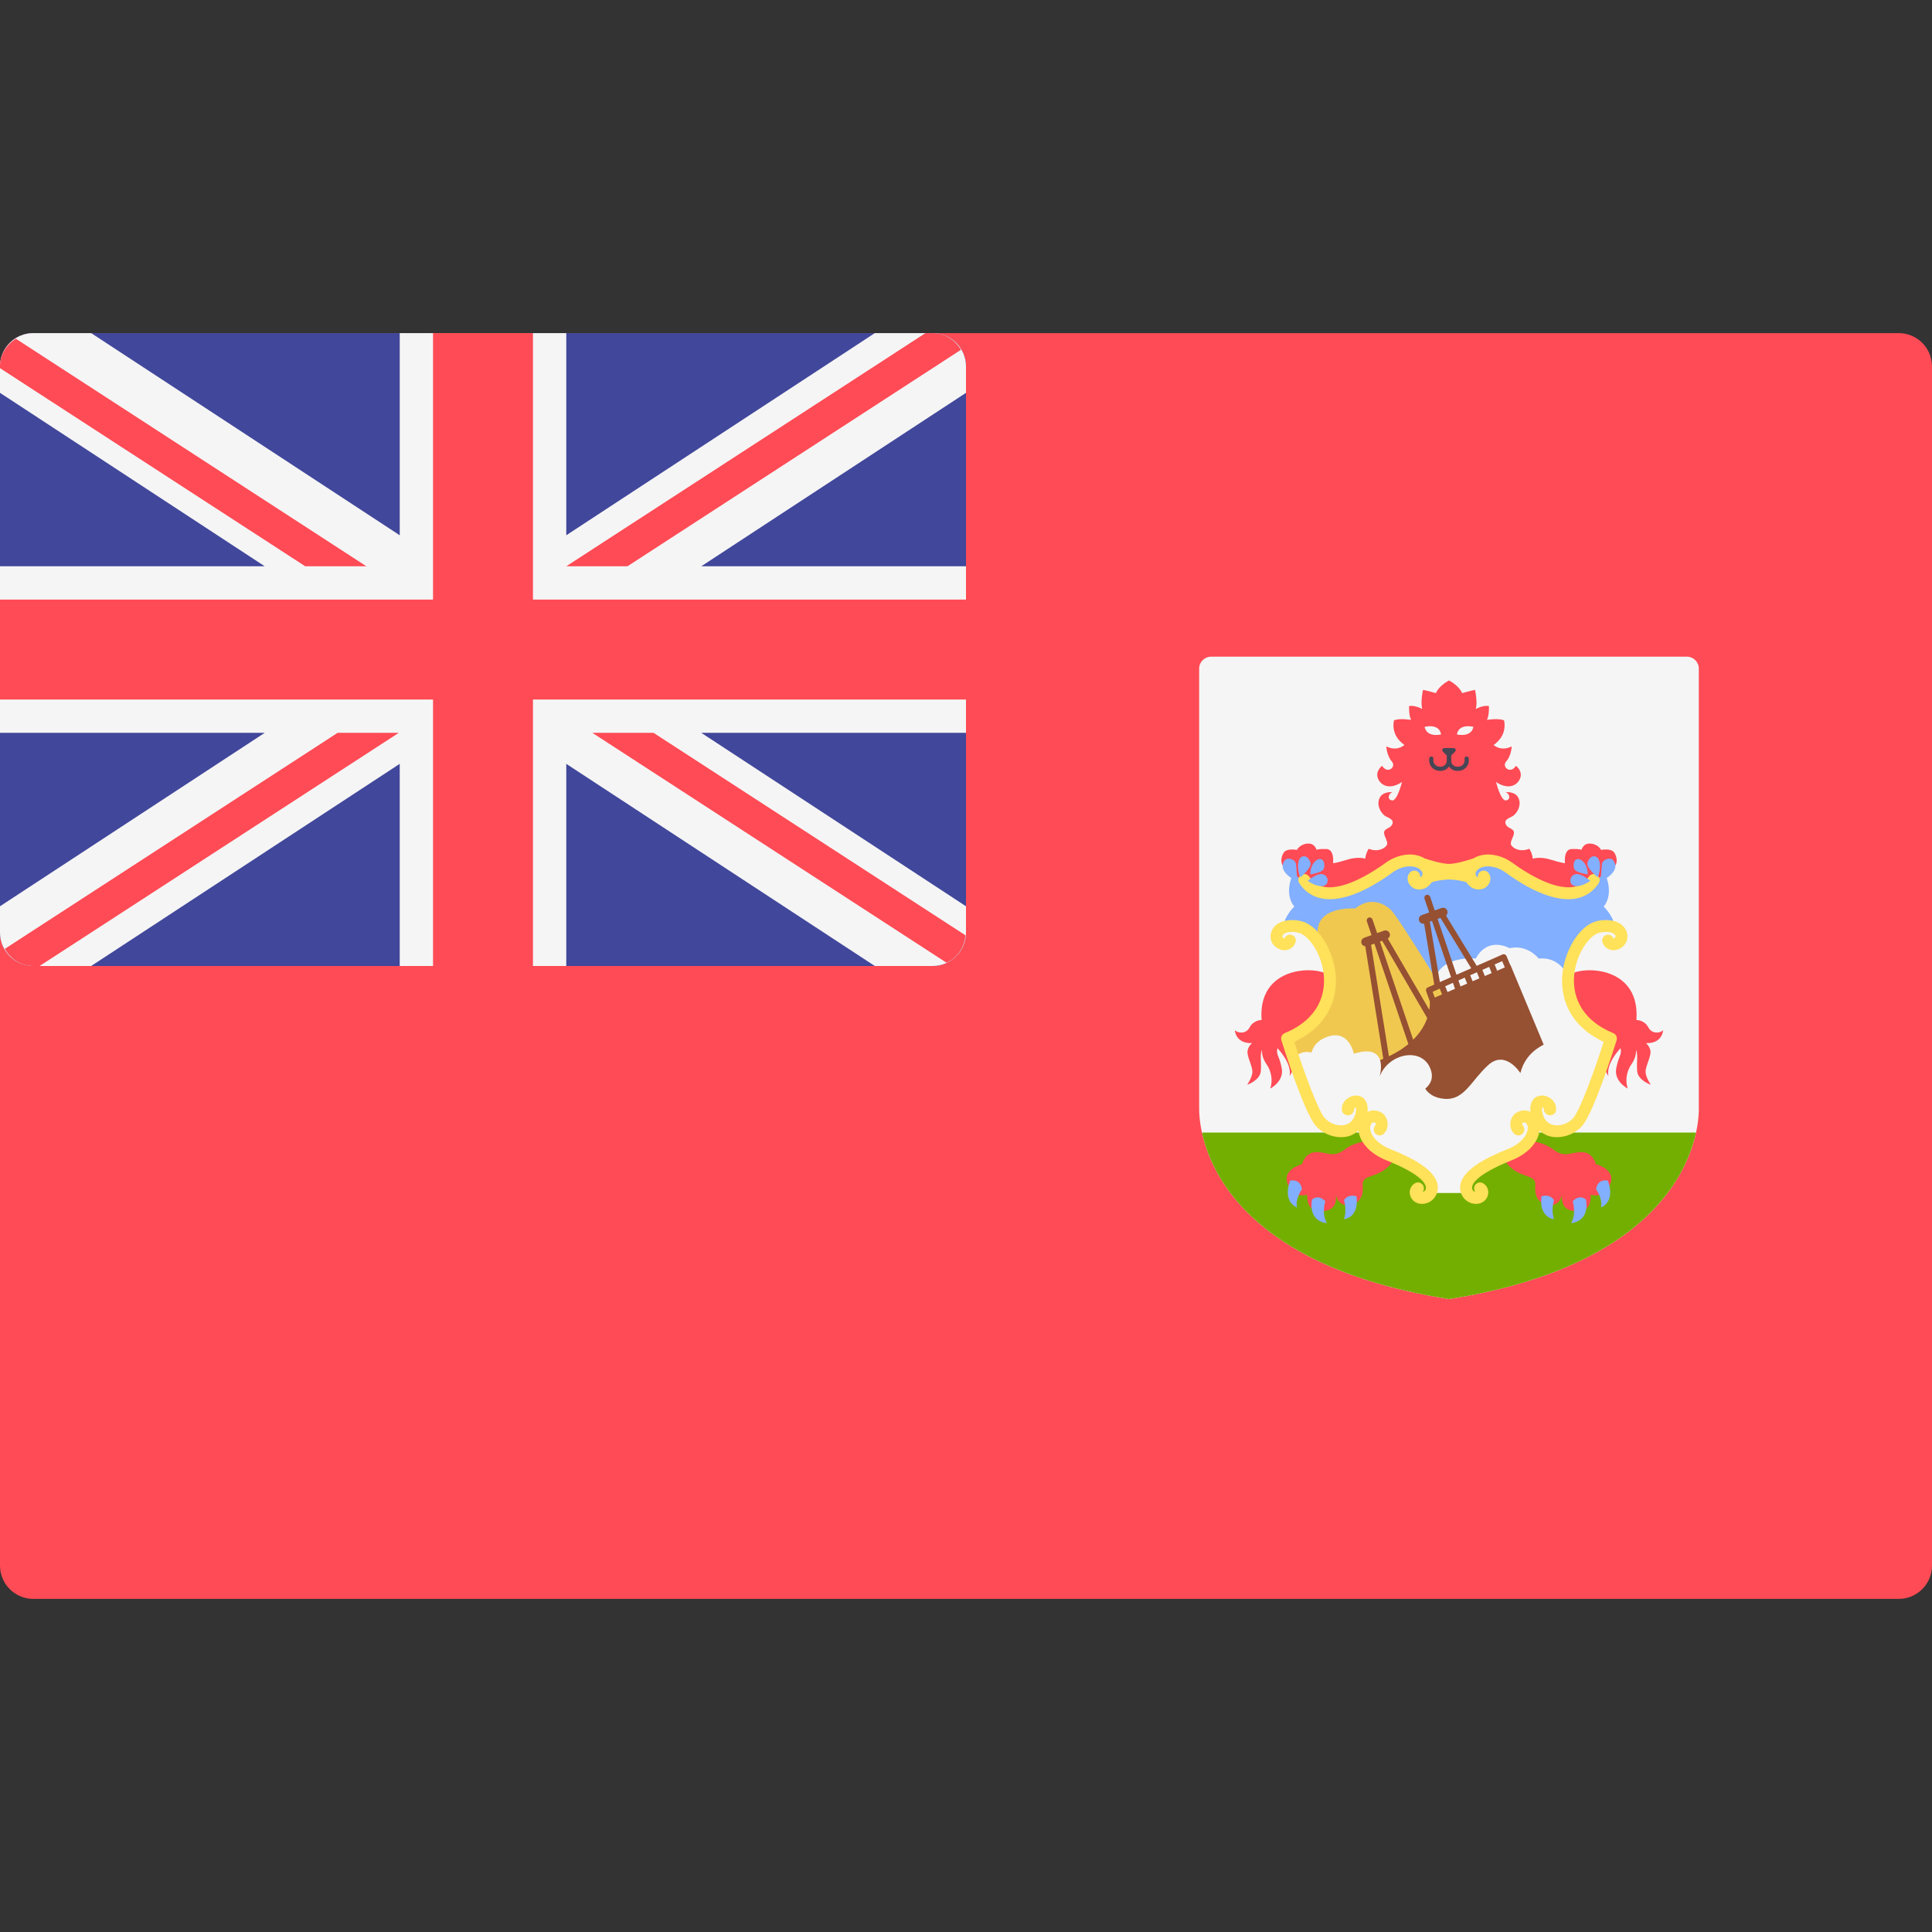 <svg xmlns="http://www.w3.org/2000/svg" xmlns:xlink="http://www.w3.org/1999/xlink" id="Layer_1" viewBox="0 0 512.001 512.001" style="enable-background:new 0 0 512.001 512.001;"><rect x="0" y="0" width="512.001" height="512.001" fill="#333333" stroke="none"/><path style="fill:#FF4B55;" d="M503.172 423.724H8.828c-4.875.0-8.828-3.953-8.828-8.828V97.104c0-4.875 3.953-8.828 8.828-8.828h494.345c4.875.0 8.828 3.953 8.828 8.828v317.792C512 419.772 508.047 423.724 503.172 423.724z"/><path style="fill:#41479B;" d="M247.172 256H8.828C3.953 256 0 252.047.0 247.172V97.104c0-4.875 3.953-8.828 8.828-8.828h238.344c4.875.0 8.828 3.953 8.828 8.828v150.069C255.999 252.049 252.048 256 247.172 256z"/><path style="fill:#F5F5F5;" d="M247.172 88.276h-15.333l-81.77 53.573V88.276h-44.138v53.573l-81.77-53.573H8.828C3.953 88.276.0 92.229.0 97.104v7.002l70.155 45.963H0v44.138h70.155L0 240.171v7.001C0 252.047 3.953 256 8.828 256h15.333l81.77-53.573V256h44.138v-53.573L231.838 256h15.333c4.875.0 8.828-3.953 8.828-8.828v-7.002l-70.154-45.963h70.154v-44.138h-70.155l70.155-45.963v-7.002c0-4.875-3.951-8.828-8.827-8.828z"/><g><polygon style="fill:#FF4B55;" points="255.999,158.897 141.241,158.897 141.241,88.276 114.758,88.276 114.758,158.897 0,158.897 0,185.379 114.758,185.379 114.758,256 141.241,256 141.241,185.379 255.999,185.379"/><path style="fill:#FF4B55;" d="M97.103 150.069 4.207 89.768C1.735 91.333.0 93.961.0 97.104v.458l80.889 52.507H97.103z"/><path style="fill:#FF4B55;" d="M166.283 150.069l88.374-57.366c-1.536-2.599-4.246-4.427-7.485-4.427h-1.909l-95.194 61.793h16.214z"/><path style="fill:#FF4B55;" d="M89.474 194.207 1.269 251.463C2.79 254.125 5.542 256 8.828 256h1.665l95.195-61.793H89.474z"/><path style="fill:#FF4B55;" d="M255.859 247.867l-82.666-53.659H156.98l93.873 60.934C253.666 253.837 255.594 251.102 255.859 247.867z"/></g><path style="fill:#F5F5F5;" d="M320.945 174.029c-1.741.0-3.153 1.411-3.153 3.153v116.65c0 9.458 6.305 40.985 66.207 50.443 59.902-9.458 66.207-40.985 66.207-50.443V177.183c0-1.741-1.411-3.153-3.153-3.153L320.945 174.029z"/><path style="fill:#73AF00;" d="M383.999 344.276c50.004-7.895 62.651-31.16 65.469-44.138H318.531C321.348 313.115 333.995 336.382 383.999 344.276z"/><path style="fill:#82AFFF;" d="M424.984 240.237s3.153-3.153.0-9.458l-40.985-1.834-40.985 1.834c-3.153 6.305.0 9.458.0 9.458-3.153 3.153-3.153 6.305-3.153 6.305h6.305l6.831 11.297 31.001 17.077L415 257.839l6.831-11.297h6.305C428.137 246.542 428.137 243.39 424.984 240.237z"/><path style="fill:#F5F5F5;" d="M415.002 257.839s-1.971-4.335-7.225-3.809c0 0-2.89-3.809-7.751-2.759.0.0-5.649-3.284-8.932 2.759.0.0-10.444-1.062-11.002 6.891.0.0 16.256 24.504 16.651 24.767.394.263 19.442.131 19.442.131l8.802-9.711-8.671-12.489L415.002 257.839z"/><path style="fill:#F0C850;" d="M384.394 265.59s-13.79-22.528-15.764-24.434c-1.905-1.839-5.649-3.546-9.459-.394.0.0-11.428-.919-9.853 7.751l3.284 13.137s-2.89 9.064-4.204 9.984c-1.313.919-6.174 3.415-6.174 3.415l2.759 10.903 36.781-1.839 2.63-18.523z"/><path style="fill:#965032;" d="M400.288 255.737l-.043.019-1.017-2.401c-.082-.194-.238-.348-.434-.425-.195-.077-.413-.074-.609.012l-6.842 3.017-8.138-13.322c.361-.31.518-.817.348-1.289-.22-.616-.897-.936-1.512-.717l-1.814.649L379 237.654c-.14-.413-.585-.628-.999-.495-.413.141-.634.588-.494 1.001l1.236 3.654-1.939.694c-.615.222-.935.899-.714 1.512.172.483.628.786 1.113.786.068.0.138-.023.207-.035l2.682 16.153-1.73.762c-.377.167-.564.597-.424.985l.981 2.732c.024.46.022 1.236-.135 2.218l-11.006-18.879c.462-.289.693-.851.502-1.383-.222-.616-.893-.939-1.512-.717l-1.814.649-1.227-3.626c-.139-.413-.587-.634-.999-.495-.413.141-.634.588-.494 1.001l1.236 3.654-1.939.694c-.615.222-.935.899-.714 1.512.158.441.559.701.995.748l4.777 29.814c-.617.259-1.222.522-1.901.764.0.0-2.233 10.641-.525 11.166s19.31 5.911 19.31 5.911 24.302-11.56 24.828-11.822c.525-.263 1.577-7.882 1.577-7.882L400.288 255.737zM398.797 256.378l-2.035.874-.674-1.663 1.999-.882L398.797 256.378zm-12.3 3.44 1.673-.737.643 1.585-1.771.761L386.497 259.818zM385.588 262.05l-1.978.85-.622-1.534 2.062-.909L385.588 262.05zM390.26 260.044l-.649-1.599 1.788-.788.655 1.618L390.26 260.044zM392.84 257.022l1.806-.797.669 1.649-1.814.779L392.84 257.022zm-11.104-13.768 8.152 13.346-3.897 1.718-5.005-14.796L381.736 243.254zM378.922 244.262l.578-.207 5.042 14.904-2.963 1.306L378.922 244.262zM381.546 262.003l.617 1.521-1.945.835-.548-1.528L381.546 262.003zm-15.251-12.679 11.938 20.479c-.601 1.737-1.735 3.753-3.723 5.732l-8.797-26.004L366.295 249.324zM363.348 250.38l.882-.316 9.009 26.632c-1.366 1.133-3.065 2.228-5.156 3.231L363.348 250.38z"/><path style="fill:#FF4B55;" d="M427.842 226.001c-.837-1.33-3.524-.76-3.524-.76s-.767-1.534-2.794-1.682-2.399 1.657-2.399 1.657-.38-.282-2.613-.216-1.773 3.744-1.773 3.744-.854.0-3.744-.919c-2.89-.92-4.794-.263-4.794-.263-.131-1.511-.919-2.627-.919-2.627-2.43.985-4.335-.131-4.794-.985-.46-.854.723-2.167.723-3.284s-1.544-1.067-2.086-2.052.0-1.527 1.429-2.167 2.759-3.005 1.871-4.926-3.448-1.577-3.448-1.577c.887.148 1.625 1.823.198 2.167-1.428.344-2.709-4.877-2.709-4.877 3.3 2.217 5.715.887 6.404-1.035.69-1.922-1.133-3.251-1.133-3.251-1.429 2.315-3.892.296-2.561-1.182 1.33-1.478 1.444-3.957 1.444-3.957-2.956 1.446-4.794-.394-4.794-.394 3.875-2.692 2.759-6.503 2.759-6.503-1.444-.657-4.532-.131-4.532-.131.657-1.314.525-3.679.525-3.679-1.642-.263-3.481.788-3.481.788.525-1.838-.198-5.057-.198-5.057-1.182.198-3.415.854-3.415.854-.919-2.102-3.481-3.35-3.481-3.35s-2.561 1.248-3.481 3.35c0 0-2.233-.657-3.415-.854.0.0-.723 3.219-.198 5.057.0.0-1.839-1.05-3.481-.788.0.0-.131 2.365.525 3.679.0.0-3.087-.525-4.532.131.0.0-1.117 3.809 2.759 6.503.0.0-1.839 1.839-4.794.394.0.0.115 2.479 1.444 3.957 1.33 1.478-1.133 3.498-2.561 1.182.0.0-1.823 1.33-1.133 3.251s3.104 3.251 6.404 1.035c0 0-1.281 5.222-2.709 4.877-1.428-.344-.69-2.019.198-2.167.0.0-2.561-.345-3.448 1.577-.887 1.921.444 4.286 1.871 4.926 1.429.64 1.971 1.182 1.429 2.167-.542.985-2.086.936-2.086 2.052.0 1.117 1.182 2.43.723 3.284-.46.854-2.365 1.971-4.794.985.0.0-.788 1.117-.919 2.627.0.0-1.905-.657-4.794.263-2.89.919-3.744.919-3.744.919s.46-3.678-1.773-3.744-2.613.216-2.613.216-.371-1.805-2.399-1.657c-2.027.149-2.794 1.682-2.794 1.682s-2.687-.569-3.524.76c-.837 1.33-.936 3.35.64 4.188 1.577.838 5.763 4.335 5.763 4.335l5.911 2.561 20.69-9.163 10.837 2.857 10.837-2.857 20.69 9.163 5.911-2.561s4.188-3.498 5.763-4.335C428.778 229.35 428.68 227.33 427.842 226.001z"/><path style="fill:#F5F5F5;" d="M377.546 192.613s.223 2.782 4.34 2.04C381.885 194.653 381.775 191.76 377.546 192.613z"/><path style="fill:#FF4B55;" d="M362.313 302.503s-2.956-.098-6.009 2.167c-3.054 2.266-4.401.657-7.455.657s-3.777 3.186-3.777 3.186-5.911 1.478-3.546 5.813c1.495 2.742 3.576 2.684 4.908 2.272-.067 1.842.352 3.866 2.481 4.231 4.04.69 5.813-1.478 4.926-4.828.0.0.492 3.448 3.153 3.35 2.66-.098 4.434-1.577 4.138-5.123s4.434-1.379 8.078-6.601L362.313 302.503z"/><g><path style="fill:#82AFFF;" d="M345.039 315.179s-1.839 2.43-1.313 4.794c0 0-3.94-1.248-1.839-7.094C341.886 312.88 344.58 312.158 345.039 315.179z"/><path style="fill:#82AFFF;" d="M351.229 318.365s-1.084 3.054.394 5.763c0 0-4.926-.148-3.94-6.207C347.683 317.921 349.259 316.296 351.229 318.365z"/><path style="fill:#82AFFF;" d="M356.156 318.069s.887 2.561.0 5.025c0 0 4.04-.246 3.35-6.059C359.505 317.035 357.338 316.247 356.156 318.069z"/></g><g><path style="fill:#FF4B55;" d="M352.56 259.154c-.373-3.038-19.409-4.828-18.227 11.166.0.0-2.112-.039-3.15 1.927s-3.264 1.484-3.932.779c0 0 .148 3.561 4.562 3.412.0.0-1.397 1.1-1.199 2.708s1.359 3.635 1.286 5.02-1.385 3.314-1.385 3.314 3.388-1.162 3.61-3.585c.223-2.423-.321-4.451.346-5.687.0.0-.321 1.706 1.187 3.858 1.508 2.152 1.582 4.772.964 6.404.0.0 3.758-1.855 3.041-5.44s-1.484-3.264-1.138-5.267c0 0 3.907 3.981 3.24 7.369.0.0 1.249-1.496 1.138-4.314-.111-2.819-2.068-4.715-2.068-4.715S353.84 269.597 352.56 259.154z"/><path style="fill:#FF4B55;" d="M405.686 302.503s2.956-.098 6.009 2.167c3.054 2.266 4.401.657 7.455.657s3.777 3.186 3.777 3.186 5.911 1.478 3.546 5.813c-1.495 2.742-3.576 2.684-4.908 2.272.067 1.842-.352 3.866-2.481 4.231-4.04.69-5.813-1.478-4.926-4.828.0.0-.492 3.448-3.153 3.35-2.66-.098-4.434-1.577-4.138-5.123s-4.434-1.379-8.078-6.601L405.686 302.503z"/></g><g><path style="fill:#82AFFF;" d="M422.961 315.179s1.839 2.43 1.313 4.794c0 0 3.94-1.248 1.839-7.094C426.113 312.88 423.42 312.158 422.961 315.179z"/><path style="fill:#82AFFF;" d="M416.769 318.365s1.084 3.054-.394 5.763c0 0 4.926-.148 3.94-6.207C420.317 317.921 418.74 316.296 416.769 318.365z"/><path style="fill:#82AFFF;" d="M411.844 318.069s-.887 2.561.0 5.025c0 0-4.04-.246-3.35-6.059C408.493 317.035 410.662 316.247 411.844 318.069z"/></g><path style="fill:#FF4B55;" d="M415.44 259.154c.373-3.038 19.409-4.828 18.227 11.166.0.0 2.112-.039 3.15 1.927s3.264 1.484 3.932.779c0 0-.148 3.561-4.562 3.412.0.0 1.397 1.1 1.199 2.708s-1.361 3.635-1.286 5.02c.074 1.385 1.385 3.314 1.385 3.314s-3.388-1.162-3.61-3.585c-.223-2.423.321-4.451-.346-5.687.0.0.321 1.706-1.187 3.858-1.508 2.152-1.582 4.772-.964 6.404.0.0-3.758-1.855-3.041-5.44s1.484-3.264 1.138-5.267c0 0-3.907 3.981-3.24 7.369.0.0-1.249-1.496-1.138-4.314.111-2.819 2.068-4.715 2.068-4.715S414.159 269.597 415.44 259.154z"/><path style="fill:#FFE15A;" d="M423.227 231.893c-.724-.487-1.703-.284-2.185.447-.997 1.505-2.311 2.386-4.014 2.691-5.641.979-13.773-4.575-16.135-6.312-3.423-2.516-7.651-2.953-10.458-1.224-1.12.371-4.544 1.45-6.434 1.45-1.89.0-5.314-1.08-6.434-1.45-2.807-1.729-7.036-1.292-10.458 1.224-2.361 1.737-10.494 7.29-16.135 6.312-1.704-.305-3.017-1.185-4.014-2.691-.482-.729-1.461-.932-2.185-.447-.726.48-.925 1.46-.445 2.183 1.478 2.236 3.527 3.599 6.091 4.057.648.117 1.31.169 1.984.169 6.016.0 12.823-4.292 16.568-7.041 2.785-2.045 5.907-2.041 7.313-.856.355.301.759.776.662 1.333-.052.305-.253.579-.587.81.081-.483-.066-.998-.439-1.373-.616-.616-1.613-.616-2.229.0-.802.798-.889 2.093-.214 3.147.679 1.056 2.142 1.828 3.88 1.185.883-.329 1.589-.958 2.078-1.728 2.396-.697 4.565-.702 4.565-.702s2.169.004 4.565.702c.489.77 1.195 1.399 2.078 1.728 1.738.643 3.2-.129 3.88-1.185.675-1.053.588-2.349-.214-3.147-.616-.616-1.613-.616-2.229.0-.373.375-.519.889-.439 1.373-.334-.231-.534-.505-.587-.81-.097-.557.307-1.032.662-1.333 1.406-1.185 4.527-1.188 7.313.856 3.745 2.75 10.552 7.041 16.568 7.041.674.0 1.336-.052 1.984-.169 2.564-.459 4.613-1.823 6.091-4.057C424.152 233.353 423.954 232.373 423.227 231.893z"/><g><path style="fill:#82AFFF;" d="M343.83 233.634s-.259-3.523-.371-4.673-2.262-2.003-3.079-.853C339.564 229.258 339.343 231.372 343.83 233.634z"/><path style="fill:#82AFFF;" d="M344.591 232.503s3.104-2.513 2.709-3.842c-.394-1.33-1.231-2.019-2.266-1.625C343.998 227.43 343.507 229.843 344.591 232.503z"/><path style="fill:#82AFFF;" d="M350.65 230.532c.446-.446.591-2.611-.64-2.857s-2.857 1.675-2.759 4.04C347.251 231.714 349.812 231.37 350.65 230.532z"/><path style="fill:#82AFFF;" d="M349.369 231.764c-1.429.457-2.808 1.675-2.808 1.675s2.561 1.871 4.335 1.281C352.67 234.13 351.833 230.976 349.369 231.764z"/></g><path style="fill:#F5F5F5;" d="M390.453 192.613s-.223 2.782-4.34 2.04C386.113 194.653 386.225 191.76 390.453 192.613z"/><g><path style="fill:#82AFFF;" d="M424.169 233.634s.259-3.523.371-4.673c.111-1.15 2.262-2.003 3.079-.853C428.434 229.258 428.657 231.372 424.169 233.634z"/><path style="fill:#82AFFF;" d="M423.409 232.503s-3.104-2.513-2.709-3.842c.394-1.33 1.231-2.019 2.266-1.625C424.001 227.43 424.492 229.843 423.409 232.503z"/><path style="fill:#82AFFF;" d="M417.35 230.532c-.446-.446-.591-2.611.64-2.857s2.857 1.675 2.759 4.04C420.748 231.714 418.187 231.37 417.35 230.532z"/><path style="fill:#82AFFF;" d="M418.63 231.764c1.429.457 2.808 1.675 2.808 1.675s-2.561 1.871-4.335 1.281C415.328 234.13 416.167 230.976 418.63 231.764z"/></g><g><path style="fill:#464655;" d="M382.369 199.168l1.25 1.25c.21.21.551.21.76.0l1.25-1.25c.339-.339.099-.918-.381-.918h-2.5C382.27 198.25 382.031 198.829 382.369 199.168z"/><path style="fill:#464655;" d="M381.715 204.295c-.927.0-1.729-.332-2.274-.946-.564-.638-.803-1.515-.661-2.408.051-.299.351-.48.632-.456.301.05.505.332.457.634-.09.564.054 1.108.397 1.496.354.397.895.582 1.559.573 1.386-.055 1.618-1.41 1.628-1.465l-.007-2.473c0-.305.246-.551.551-.551s.551.246.551.551v2.559c-.134.884-.856 2.408-2.68 2.482C381.819 204.295 381.766 204.295 381.715 204.295z"/><path style="fill:#464655;" d="M386.284 204.295c-.051.0-.103.0-.156-.003-1.824-.074-2.546-1.598-2.674-2.396l-.007-2.645c0-.305.246-.551.551-.551s.551.246.551.551v2.559c.019.055.277 1.327 1.621 1.379.683.012 1.204-.169 1.559-.573.343-.388.488-.932.397-1.496-.047-.301.156-.585.457-.634.288-.036.584.154.632.456.143.893-.097 1.77-.66 2.408C388.012 203.963 387.211 204.295 386.284 204.295z"/></g><g><path style="fill:#F5F5F5;" d="M402.916 284.375s-3.94-6.305-8.538-2.102c-4.598 4.204-6.305 9.327-11.56 8.932-2.883-.216-4.356-1.533-5.121-2.684 1.396-1.149 2.386-2.894 1.312-5.461-2.365-5.649-11.034-3.94-13.399 2.233.0.0 2.759-9.064-6.831-6.042.0.0-1.182-6.305-6.699-4.598-3 .929-4.11 2.775-4.522 4.279-1.161-.27-2.652-.262-4.017.844l6.962 18.785 10.509.131 2.365 3.546 13.793 8.67 2.496 5.255h8.67s.657-5.386 5.255-6.962c4.598-1.577 12.085-4.861 12.874-7.751l.788-2.89 8.407.131c.919-.657 7.094-10.772 7.094-10.772l2.866-13.027C424.037 274.665 405.931 272.316 402.916 284.375z"/><path style="fill:#F5F5F5;" d="M425.641 274.785l-.024.109c.073.01.156.023.156.023L425.641 274.785z"/></g><g><path style="fill:#FFE15A;" d="M368.424 304.516c-3.406-1.373-4.622-3.297-5.043-4.322-.391-.948-.314-1.62-.207-1.866.217-.502.48-.822.725-.884.231-.055.523.077.576.11.11.126.169.526.063.625-.634.597-.663 1.594-.067 2.229.599.634 1.593.662 2.229.067.648-.609 1.02-1.462 1.045-2.401.03-1.006-.339-2.01-.982-2.688-.646-.683-1.971-1.305-3.383-1.053-.291.051-.619.17-.954.332.221-2.184-.621-3.302-1.239-3.753-1.039-.755-2.518-.772-3.763-.043-1.273.748-1.961 2.057-1.793 3.412.108.865.975 1.383 1.821 1.266.864-.105 1.543-.997 1.437-1.859.179-.163.414-.218.406-.256.003.003.211.348-.04 1.46-.393 1.742-1.314 2.814-2.74 3.19-1.775.49-4.049-.258-5.393-1.734-1.869-2.057-5.781-12.971-8.107-20.241 9.971-4.729 11.196-12.586 11.007-16.964-.288-6.669-4.278-13.492-8.715-14.899-1.746-.551-4.361-.665-6.259.314-1.075.561-1.821 1.419-2.157 2.487-.685 2.179.686 3.981 2.326 4.569 1.698.609 3.412-.124 4.071-1.746.327-.807-.03-1.73-.836-2.057-.811-.335-1.694.058-2.019.862-.066.036-.285-.046-.448-.231-.118-.136-.143-.268-.085-.449.052-.167.171-.413.605-.638 1.03-.538 2.752-.456 3.852-.108 2.539.803 6.246 5.77 6.516 12.029.161 3.741-.974 10.598-10.388 14.505-.755.314-1.144 1.149-.9 1.928.615 1.967 6.098 19.341 9.204 22.755 1.671 1.838 4.196 2.906 6.611 2.906.654.0 1.301-.077 1.92-.241 1.053-.279 1.932-.822 2.697-1.504.076.578.21 1.17.454 1.762.609 1.484 2.3 4.243 7.02 6.145 9.547 3.83 10.454 6.391 10.402 7.318-.029.508-.32.772-.557.905-.103.059-.205.095-.292.117.352-.483.416-1.145.105-1.703-.425-.76-1.383-1.032-2.144-.607-1.073.6-1.821 2.014-1.18 3.559.5 1.201 1.671 1.928 3.023 1.928.217.0.439-.019.663-.059 1.963-.332 3.413-1.961 3.529-3.959C381.31 310.253 374.103 306.796 368.424 304.516z"/><path style="fill:#FFE15A;" d="M399.575 304.516c3.406-1.373 4.622-3.297 5.043-4.322.391-.948.314-1.62.207-1.866-.217-.502-.48-.822-.725-.884-.231-.055-.523.077-.576.11-.11.126-.169.526-.063.625.635.597.663 1.594.067 2.229-.599.634-1.593.662-2.229.067-.648-.609-1.02-1.462-1.045-2.401-.029-1.006.339-2.01.982-2.688.646-.683 1.971-1.305 3.383-1.053.291.051.619.17.954.332-.221-2.184.621-3.302 1.239-3.753 1.039-.755 2.518-.772 3.763-.043 1.273.748 1.961 2.057 1.793 3.412-.108.865-.975 1.383-1.821 1.266-.864-.105-1.543-.997-1.437-1.859-.179-.163-.414-.218-.406-.256-.003.003-.211.348.04 1.46.393 1.742 1.314 2.814 2.74 3.19 1.775.49 4.049-.258 5.393-1.734 1.869-2.057 5.781-12.971 8.107-20.241-9.971-4.729-11.196-12.586-11.007-16.964.288-6.669 4.278-13.492 8.715-14.899 1.746-.551 4.361-.665 6.259.314 1.075.561 1.821 1.419 2.157 2.487.685 2.179-.686 3.981-2.326 4.569-1.698.609-3.412-.124-4.071-1.746-.327-.807.03-1.73.836-2.057.811-.335 1.694.058 2.019.862.066.036.285-.046.448-.231.118-.136.143-.268.085-.449-.052-.167-.171-.413-.605-.638-1.03-.538-2.752-.456-3.852-.108-2.539.803-6.246 5.77-6.516 12.029-.161 3.741.974 10.598 10.388 14.505.755.314 1.144 1.149.9 1.928-.615 1.967-6.098 19.341-9.204 22.755-1.671 1.838-4.196 2.906-6.611 2.906-.654.0-1.301-.077-1.92-.241-1.053-.279-1.932-.822-2.697-1.504-.076.578-.21 1.17-.454 1.762-.609 1.484-2.3 4.243-7.02 6.145-9.547 3.83-10.454 6.391-10.402 7.318.03.508.32.772.557.905.103.059.205.095.292.117-.352-.483-.416-1.145-.105-1.703.425-.76 1.383-1.032 2.144-.607 1.073.6 1.821 2.014 1.18 3.559-.5 1.201-1.671 1.928-3.023 1.928-.217.0-.439-.019-.663-.059-1.963-.332-3.413-1.961-3.529-3.959C386.688 310.253 393.896 306.796 399.575 304.516z"/></g><g/><g/><g/><g/><g/><g/><g/><g/><g/><g/><g/><g/><g/><g/><g/></svg>
